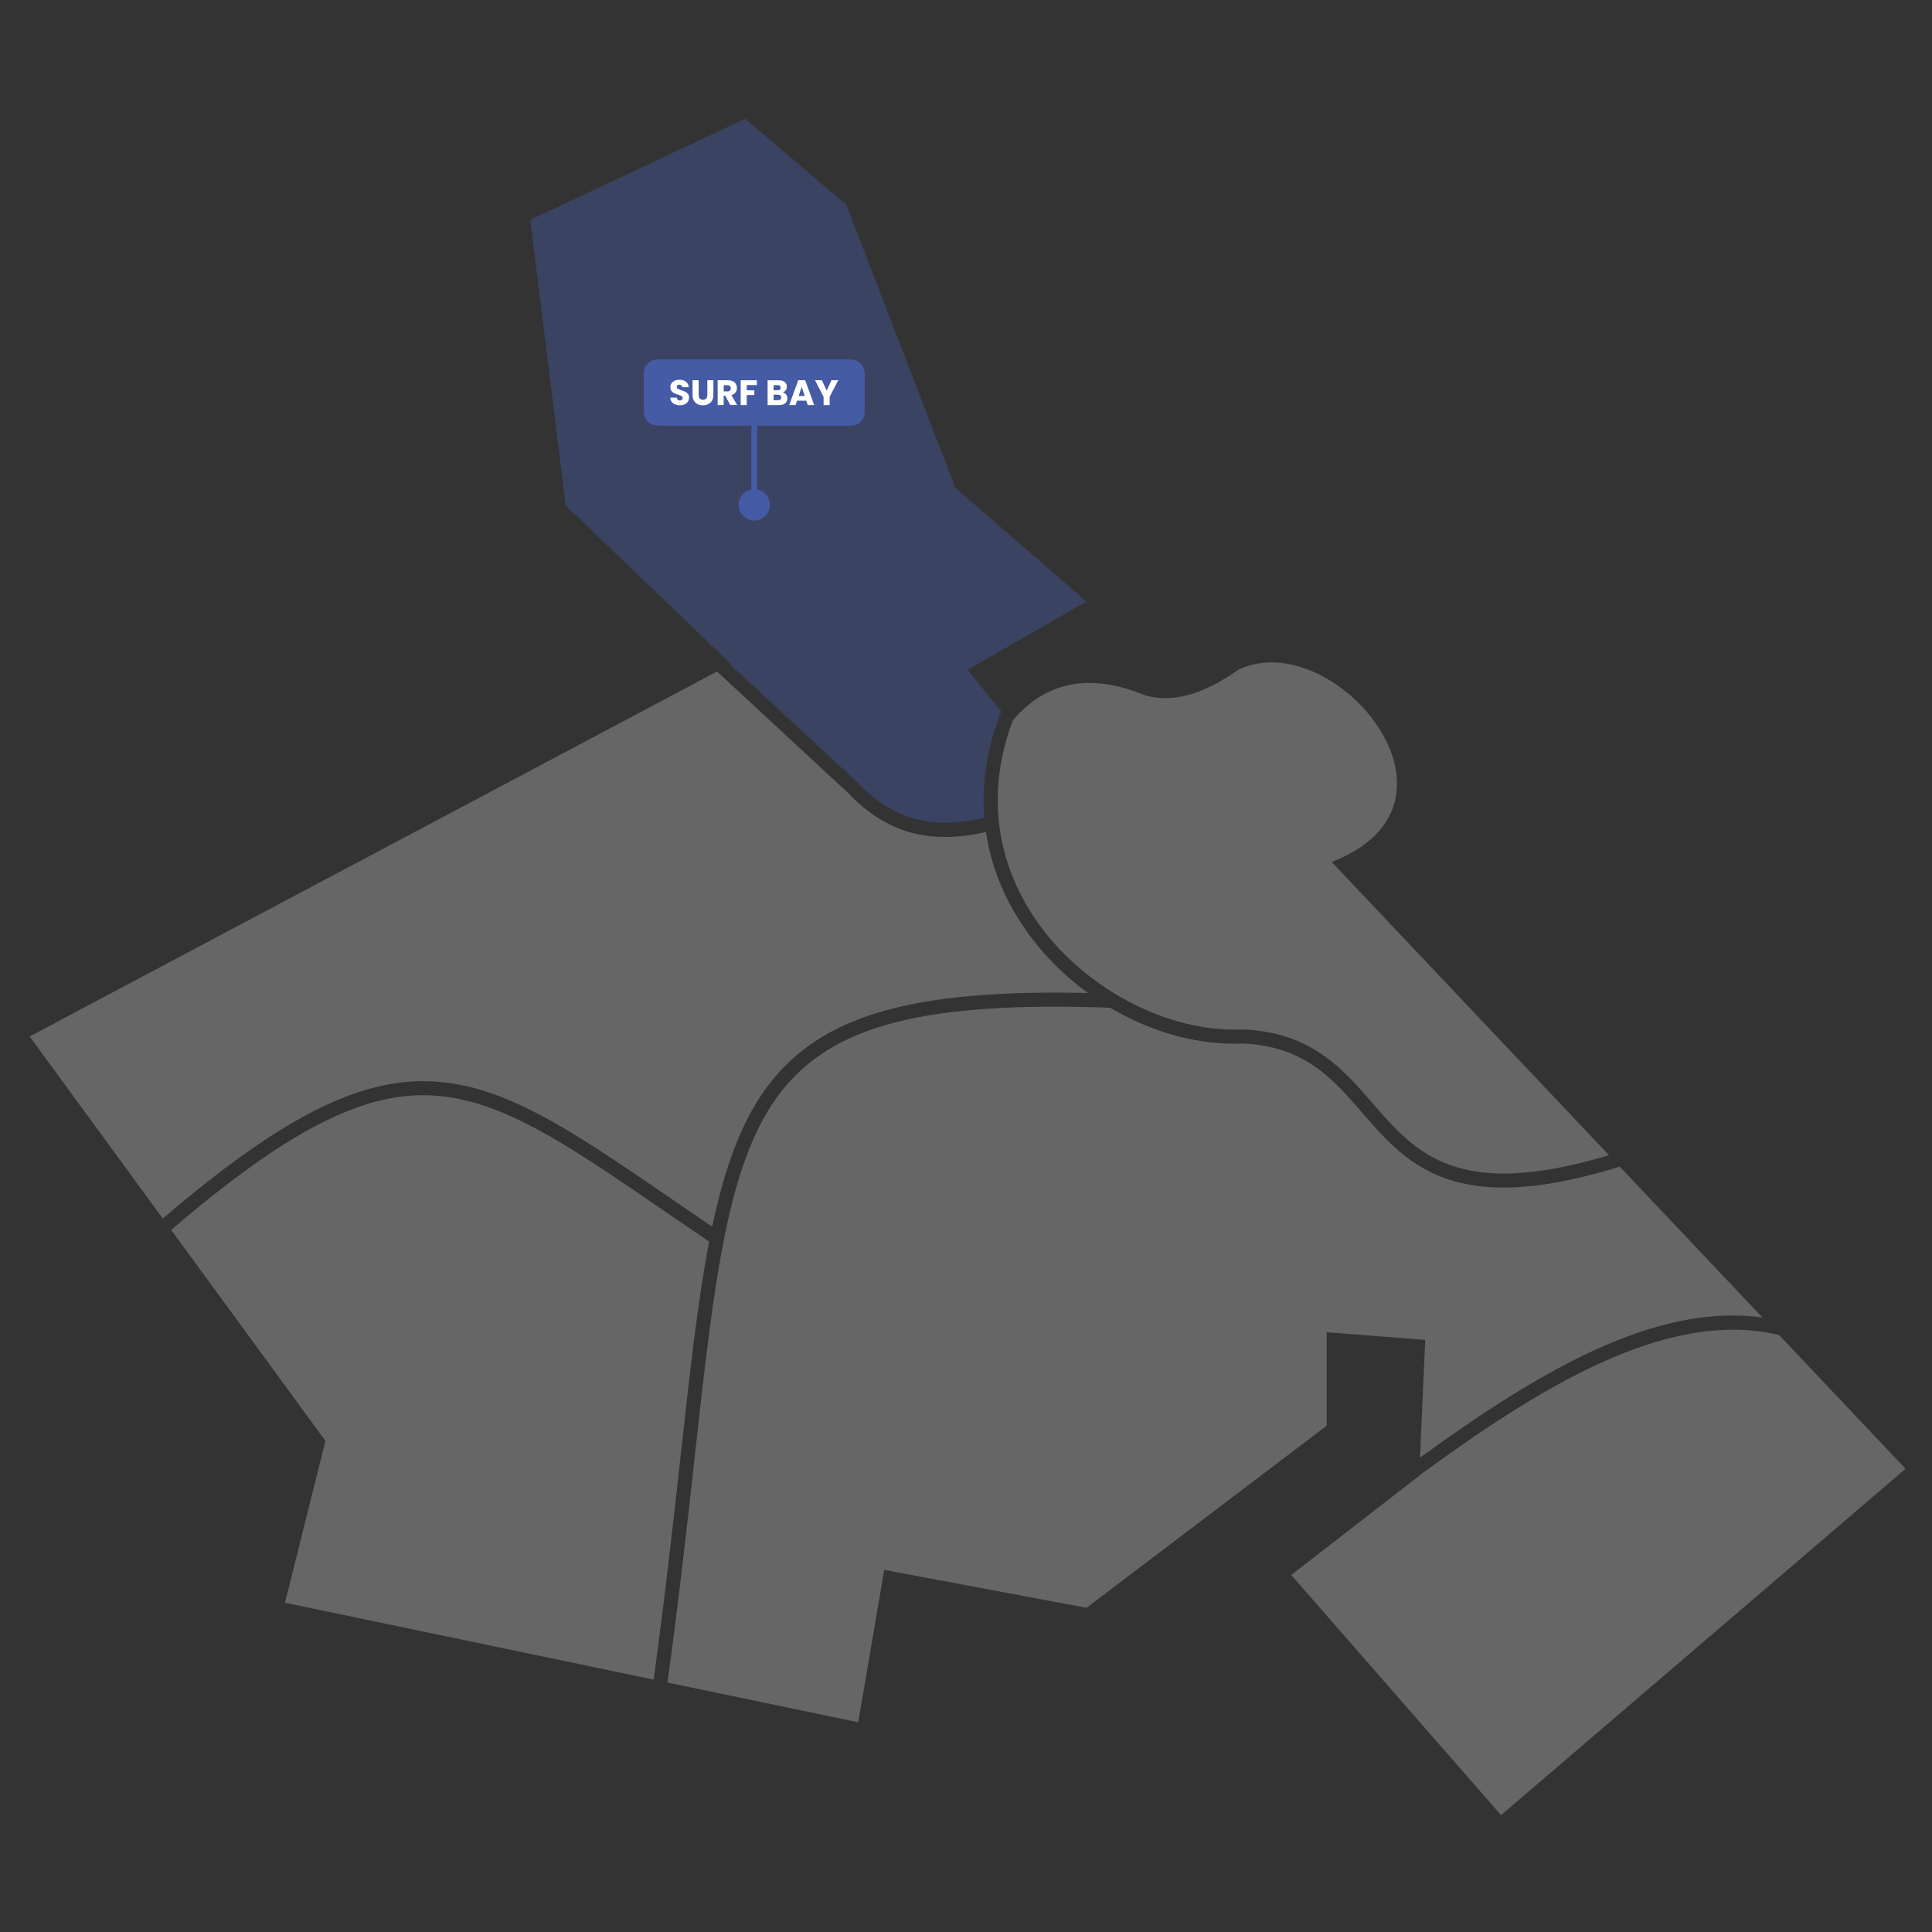 <?xml version="1.0" encoding="UTF-8"?>
<svg id="Calque_1" data-name="Calque 1" xmlns="http://www.w3.org/2000/svg" width="517" height="517" viewBox="0 0 517 517">
  <rect x="0" y="0" width="517" height="517" fill="#333333" stroke="none"/>
  <defs>
    <style>
      .cls-1 {
        fill: #b2b2b2;
      }

      .cls-1, .cls-2 {
        opacity: .4;
      }

      .cls-1, .cls-2, .cls-3, .cls-4 {
        stroke-width: 0px;
      }

      .cls-2, .cls-3 {
        fill: #455ba5;
      }

      .cls-4 {
        fill: #fff;
      }
    </style>
  </defs>
  <g>
    <path class="cls-2" d="M195.59,177.7l-.2.11,34.13,31.64s.06.06.09.08c9.23,9.72,19.69,12.61,33.81,9.34-.76-9.35.74-18.97,4.53-28.49l-9.01-11.13,31.8-18.27-35.07-30.44-29.2-75.77-27.06-23-57.51,27.06,9.47,76.45,44.23,42.42Z"/>
    <path class="cls-1" d="M271.06,192.71c-7.02,18.44-4.93,37.22,6.03,53.3,12.46,18.29,35.25,30.41,55.41,29.46.06,0,.11,0,.17,0,18.19.81,26.54,10.43,34.61,19.73,11.64,13.42,22.66,26.11,63.28,13.92l-74.2-78.45c41.04-15.9.23-63.71-25.03-51.42-9.24,6.53-17.63,9.02-25.03,6.77-14.38-5.9-26.2-3.9-35.22,6.69Z"/>
    <path class="cls-1" d="M114.42,289.34c20.07.49,38.12,12.86,65.44,31.6,3.44,2.36,7,4.8,10.72,7.32,3.41-16.17,8-28.8,15.38-38.31,14.2-18.31,38.34-25.28,85.17-24.22-6.61-4.83-12.5-10.78-17.14-17.6-5.44-7.98-8.83-16.59-10.14-25.49-3.89.88-7.54,1.33-10.97,1.33-10.09,0-18.37-3.83-25.95-11.79l-35.05-32.49L7.93,277.35l35.63,48.73c31-26.5,51.75-37.21,70.85-36.74Z"/>
    <path class="cls-1" d="M174.91,449.47c3.07-22.33,5.27-42.2,7.22-59.84,2.49-22.57,4.6-41.57,7.64-57.38-4.21-2.85-8.19-5.58-12.04-8.22-26.77-18.35-44.45-30.47-63.4-30.94-18.13-.44-38.19,10.06-68.53,36.03l41.29,56.47-10.82,43.3,98.65,20.57Z"/>
    <path class="cls-1" d="M355,356.51l26.39,2.03-1.41,31.52c15.38-11.15,32.79-22.82,49.66-30.08,15.61-6.72,29.46-9.17,42.01-7.4l-38.21-40.4c-12.73,3.96-22.85,5.61-31.07,5.61-20.49,0-29.31-10.18-37.93-20.12-7.88-9.09-15.33-17.67-31.85-18.43-.79.04-1.6.05-2.39.05-11.21,0-22.79-3.49-33.11-9.62-49.46-1.76-74.2,4.59-88.15,22.58-14.29,18.43-17.78,50.01-23.06,97.8-1.96,17.72-4.17,37.7-7.26,60.19l51.04,10.64,6.96-40.78,54.12,10.15,64.27-48.71v-25.03Z"/>
    <path class="cls-1" d="M476.08,357.26c-30.44-7.36-65.35,14.96-96.32,37.61v.06s-34.23,26.53-34.23,26.53l56.15,64.27,108.25-92.69-33.85-35.79Z"/>
  </g>
  <g>
    <path class="cls-3" d="M227.76,96.23h-.68v-.05h-51.17c-2,0-3.64,1.64-3.64,3.64v10.41c0,2,1.64,3.64,3.64,3.64h.68v.05h24.46v17.07c-1.94.37-3.41,2.07-3.41,4.11,0,2.32,1.88,4.19,4.19,4.19s4.19-1.88,4.19-4.19c0-2.05-1.47-3.75-3.41-4.11v-17.07h25.13c2,0,3.64-1.64,3.64-3.64v-10.41c0-2-1.64-3.64-3.64-3.64Z"/>
    <path class="cls-4" d="M180.65,108.22c-.39-.16-.69-.39-.92-.7s-.35-.68-.36-1.12h1.72c.03.25.11.43.26.56.14.13.33.19.57.19s.43-.06.57-.17c.14-.11.21-.26.21-.46,0-.16-.06-.3-.17-.41-.11-.11-.25-.2-.41-.26-.16-.07-.39-.15-.69-.24-.43-.13-.78-.26-1.05-.4-.27-.13-.5-.33-.7-.59s-.29-.6-.29-1.01c0-.62.22-1.1.67-1.45s1.03-.53,1.75-.53,1.32.18,1.77.53c.45.35.69.84.72,1.46h-1.75c-.01-.21-.09-.38-.24-.51-.15-.12-.33-.18-.56-.18-.2,0-.35.05-.47.16-.12.1-.18.25-.18.45,0,.21.1.38.3.5.2.12.52.25.95.39.43.15.78.28,1.05.42s.5.33.7.58c.2.25.29.58.29.98s-.1.72-.29,1.03c-.19.31-.47.56-.84.74-.37.18-.8.27-1.3.27s-.92-.08-1.31-.24Z"/>
    <path class="cls-4" d="M186.96,101.75v3.98c0,.4.1.7.29.92.2.21.48.32.86.32s.67-.11.87-.32c.2-.21.3-.52.3-.92v-3.98h1.62v3.97c0,.59-.13,1.09-.38,1.5-.25.41-.59.72-1.02.93s-.9.31-1.42.31-.99-.1-1.41-.31c-.41-.2-.74-.51-.98-.93-.24-.41-.36-.92-.36-1.51v-3.97h1.62Z"/>
    <path class="cls-4" d="M195.43,108.39l-1.38-2.51h-.39v2.51h-1.62v-6.64h2.72c.52,0,.97.09,1.34.27.37.18.65.43.83.75.18.32.27.67.27,1.06,0,.44-.12.84-.37,1.18-.25.35-.62.59-1.1.74l1.53,2.63h-1.83ZM193.66,104.74h1c.3,0,.52-.07.67-.22.15-.14.22-.35.22-.62s-.07-.45-.22-.6-.37-.22-.67-.22h-1v1.65Z"/>
    <path class="cls-4" d="M202.54,101.75v1.3h-2.71v1.4h2.03v1.26h-2.03v2.69h-1.62v-6.64h4.33Z"/>
    <path class="cls-4" d="M210.35,105.56c.23.3.35.64.35,1.03,0,.56-.19,1-.58,1.32-.39.33-.93.49-1.62.49h-3.09v-6.64h2.99c.68,0,1.2.15,1.59.46s.57.73.57,1.26c0,.39-.1.72-.31.98-.2.26-.48.44-.82.54.38.08.69.27.93.57ZM207.02,104.44h1.06c.26,0,.47-.06.61-.17s.21-.29.21-.52-.07-.4-.21-.52c-.14-.12-.35-.18-.61-.18h-1.06v1.39ZM208.84,106.9c.15-.12.22-.3.22-.53s-.08-.42-.23-.55c-.15-.13-.37-.2-.64-.2h-1.17v1.47h1.19c.27,0,.48-.06.63-.18Z"/>
    <path class="cls-4" d="M215.77,107.22h-2.48l-.4,1.17h-1.69l2.4-6.64h1.87l2.4,6.64h-1.71l-.4-1.17ZM215.35,105.97l-.82-2.43-.81,2.43h1.64Z"/>
    <path class="cls-4" d="M224.31,101.75l-2.3,4.45v2.2h-1.62v-2.2l-2.3-4.45h1.84l1.29,2.78,1.28-2.78h1.82Z"/>
  </g>
</svg>